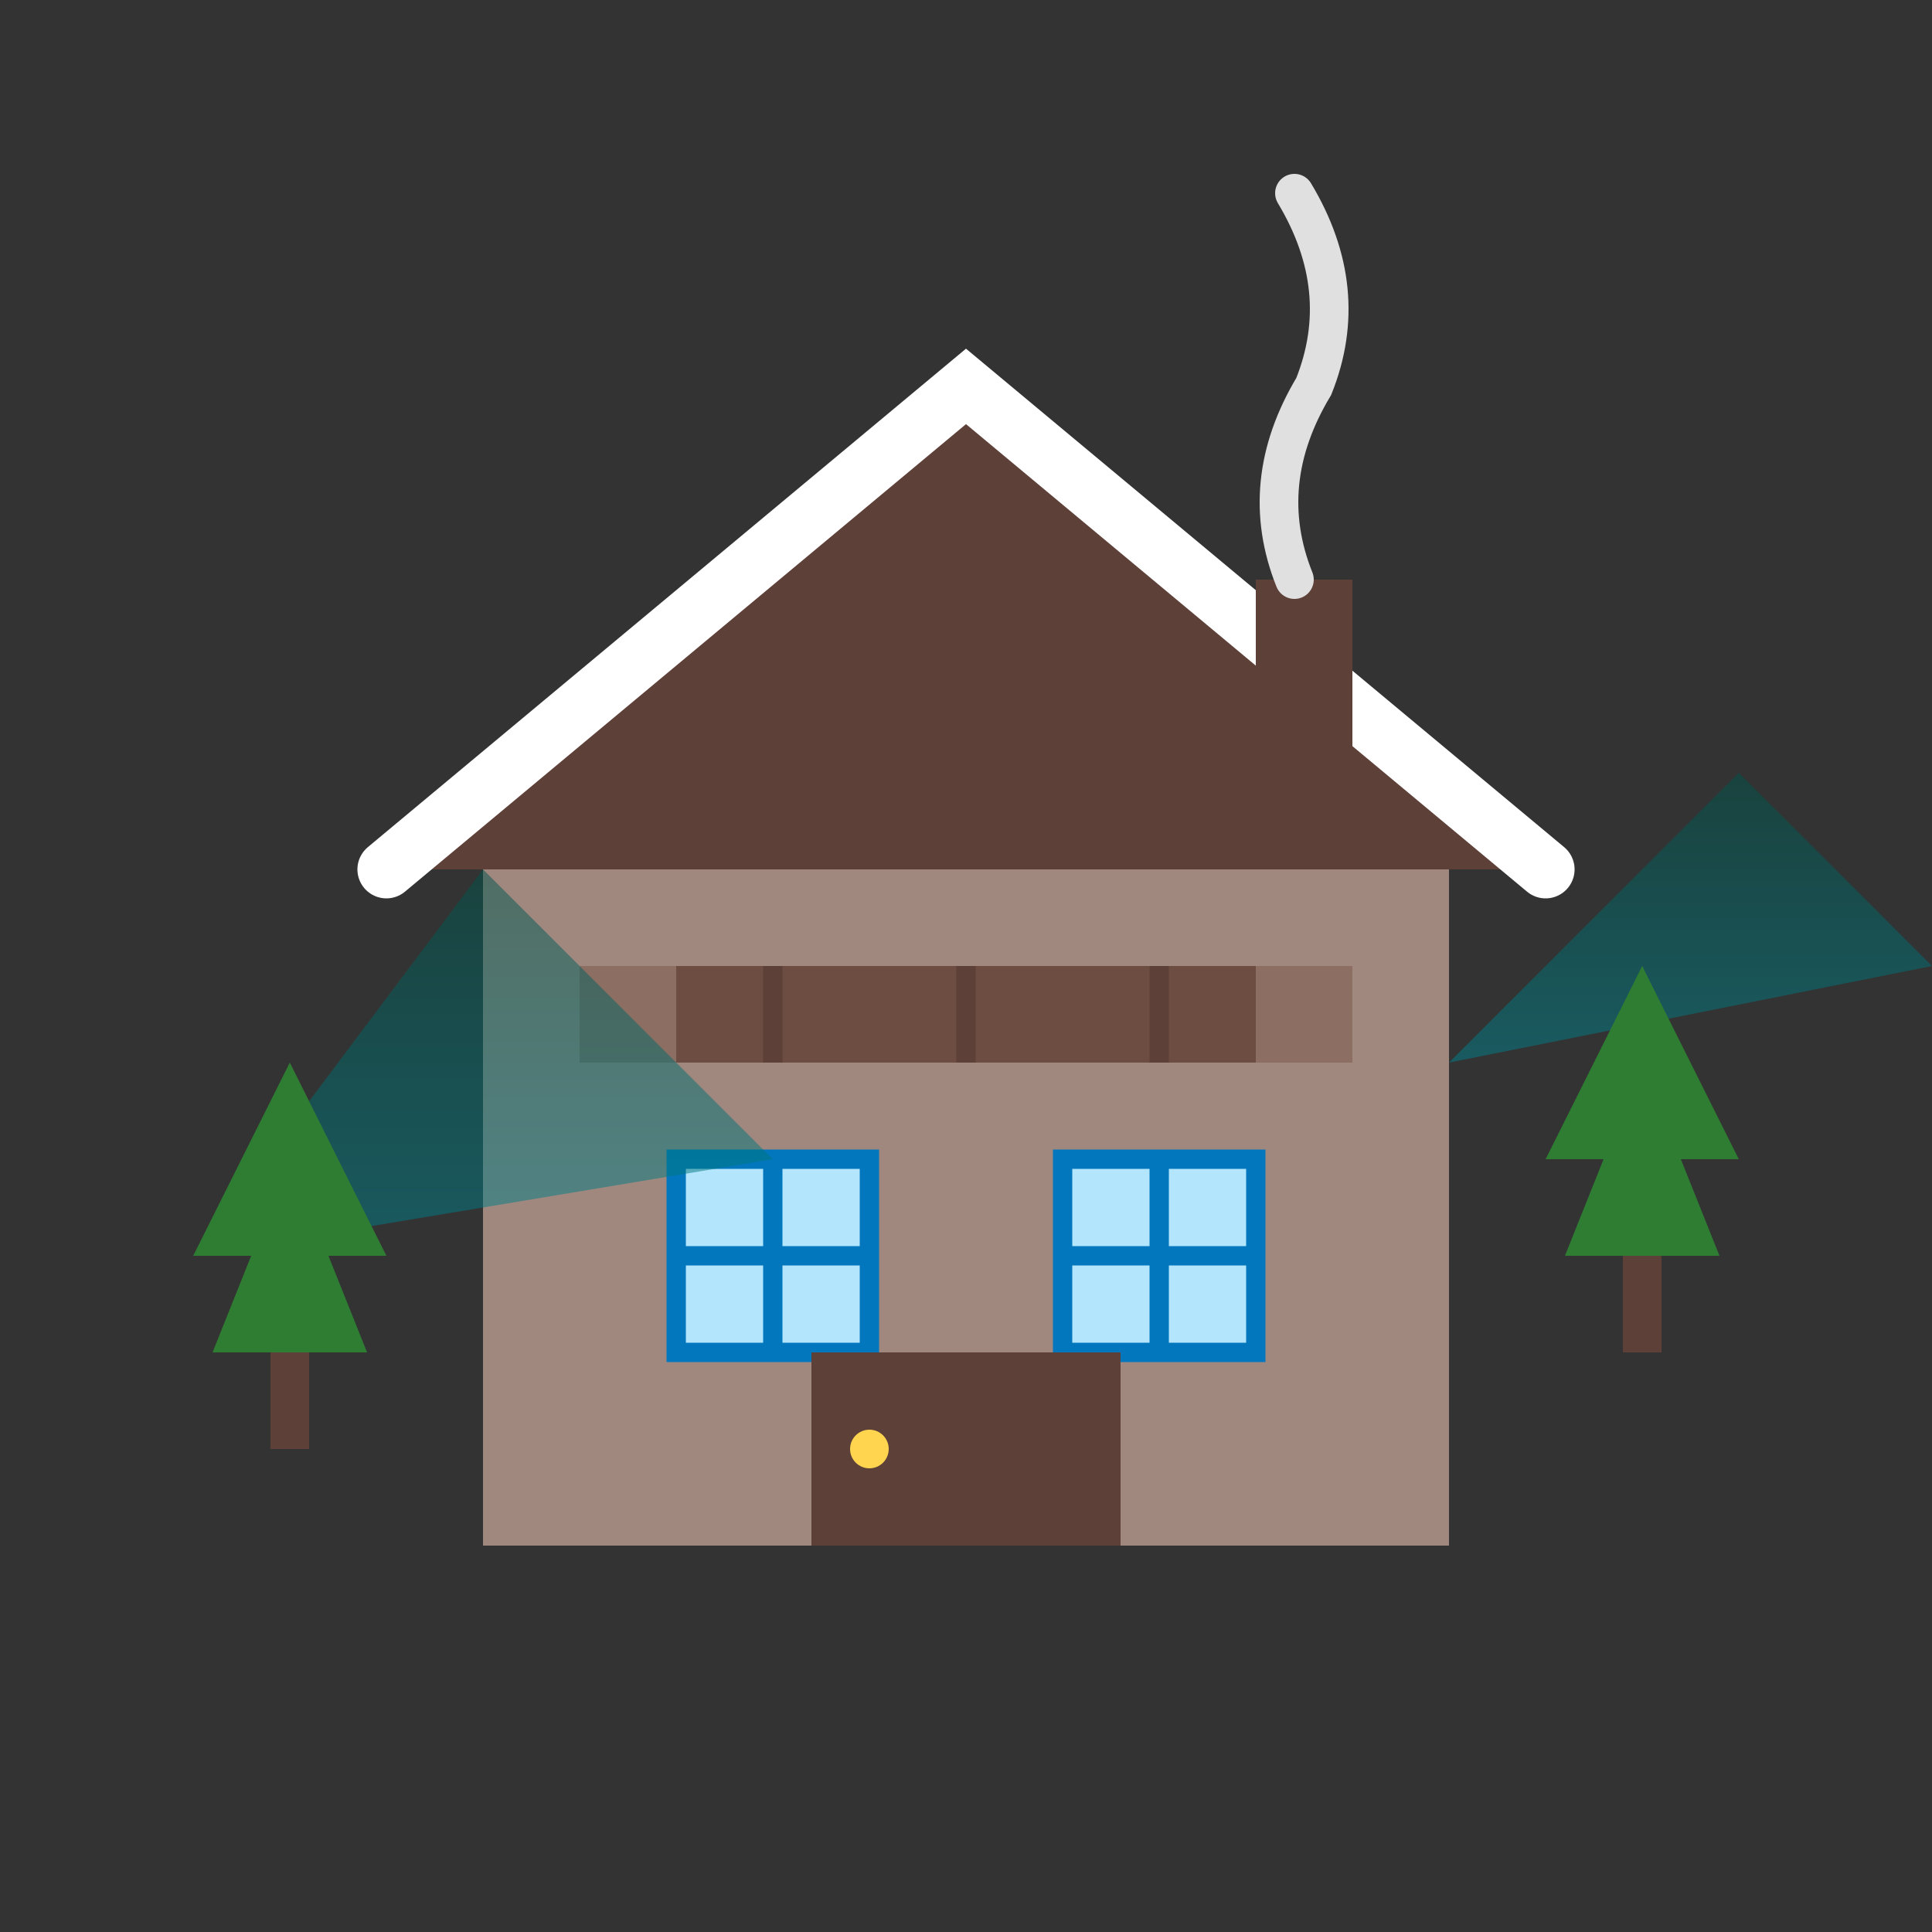 <svg xmlns="http://www.w3.org/2000/svg" viewBox="0 0 100 100">
  <rect x="0" y="0" width="100" height="100" fill="#333333" stroke="none"/>
  <defs>
    <linearGradient id="unterkunft-gradient" x1="0%" y1="0%" x2="0%" y2="100%">
      <stop offset="0%" stop-color="#00534a" />
      <stop offset="100%" stop-color="#00838f" />
    </linearGradient>
  </defs>
  
  <!-- Alpine chalet/house structure -->
  <rect x="25" y="45" width="50" height="35" fill="#a1887f" />
  
  <!-- Roof -->
  <polygon points="20,45 50,20 80,45" fill="#5d4037" />
  
  <!-- Balcony/decorative woodwork -->
  <rect x="30" y="50" width="40" height="5" fill="#8d6e63" />
  <rect x="35" y="50" width="30" height="5" fill="#6d4c41" />
  <line x1="40" y1="50" x2="40" y2="55" stroke="#5d4037" stroke-width="1" />
  <line x1="50" y1="50" x2="50" y2="55" stroke="#5d4037" stroke-width="1" />
  <line x1="60" y1="50" x2="60" y2="55" stroke="#5d4037" stroke-width="1" />
  
  <!-- Windows -->
  <rect x="35" y="60" width="10" height="10" fill="#b3e5fc" stroke="#0277bd" stroke-width="1" />
  <line x1="40" y1="60" x2="40" y2="70" stroke="#0277bd" stroke-width="1" />
  <line x1="35" y1="65" x2="45" y2="65" stroke="#0277bd" stroke-width="1" />
  
  <rect x="55" y="60" width="10" height="10" fill="#b3e5fc" stroke="#0277bd" stroke-width="1" />
  <line x1="60" y1="60" x2="60" y2="70" stroke="#0277bd" stroke-width="1" />
  <line x1="55" y1="65" x2="65" y2="65" stroke="#0277bd" stroke-width="1" />
  
  <!-- Door -->
  <rect x="42" y="70" width="16" height="10" fill="#5d4037" />
  <circle cx="45" cy="75" r="1" fill="#ffd54f" />
  
  <!-- Snow on the roof -->
  <path d="M20,45 L50,20 L80,45" fill="none" stroke="white" stroke-width="3" stroke-linecap="round" />
  
  <!-- Chimney with smoke -->
  <rect x="65" y="30" width="5" height="10" fill="#5d4037" />
  <path d="M67,30 Q65,25 68,20 Q70,15 67,10" fill="none" stroke="#e0e0e0" stroke-width="2" stroke-linecap="round" />
  
  <!-- Mountains in background -->
  <polygon points="10,65 25,45 40,60" fill="url(#unterkunft-gradient)" opacity="0.5" />
  <polygon points="75,55 90,40 100,50" fill="url(#unterkunft-gradient)" opacity="0.5" />
  
  <!-- Trees -->
  <g transform="translate(15, 70)">
    <rect x="-1" y="0" width="2" height="5" fill="#5d4037" />
    <polygon points="-5,-5 0,-15 5,-5" fill="#2e7d32" />
    <polygon points="-4,0 0,-10 4,0" fill="#2e7d32" />
  </g>
  
  <g transform="translate(85, 65)">
    <rect x="-1" y="0" width="2" height="5" fill="#5d4037" />
    <polygon points="-5,-5 0,-15 5,-5" fill="#2e7d32" />
    <polygon points="-4,0 0,-10 4,0" fill="#2e7d32" />
  </g>
</svg>
